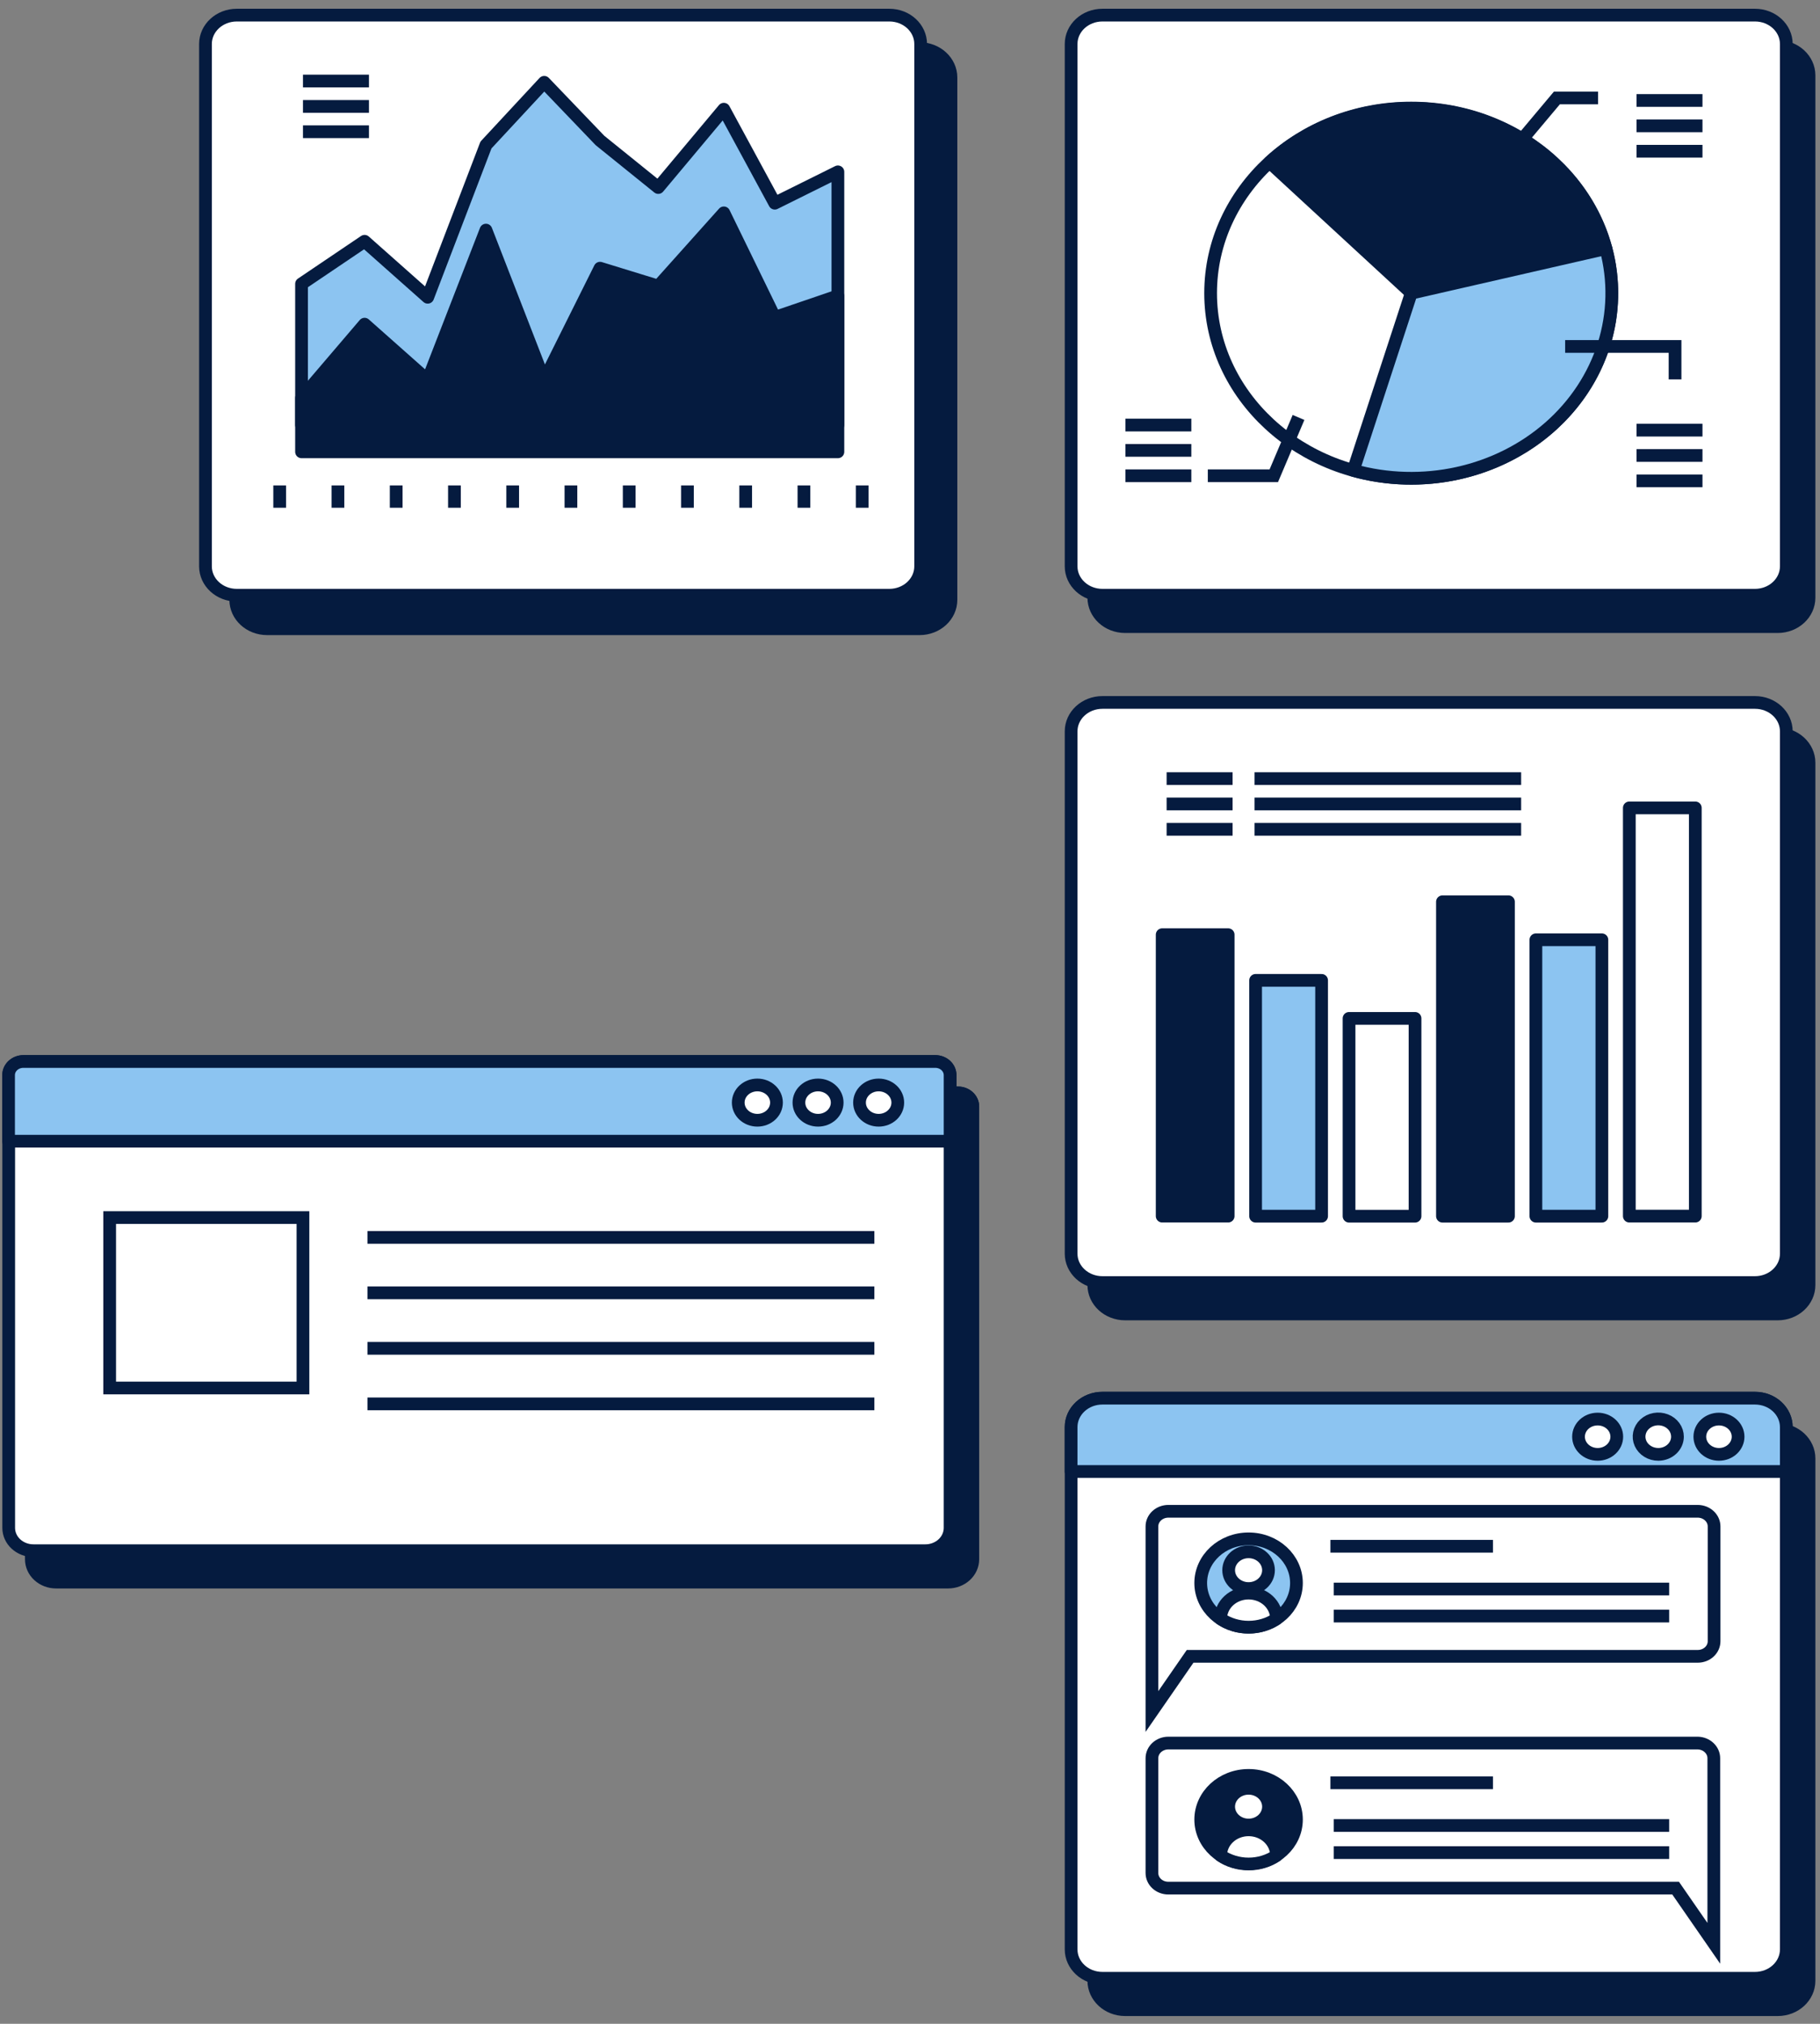 <?xml version="1.0" encoding="UTF-8"?> <svg xmlns="http://www.w3.org/2000/svg" width="143" height="159" viewBox="0 0 143 159" fill="none"><rect x="0" y="0" width="143" height="159" fill="#808080" stroke="none"/><path d="M139.677 112.315H88.403C87.044 112.315 85.943 113.331 85.943 114.585V155.621C85.943 156.875 87.044 157.891 88.403 157.891H139.677C141.036 157.891 142.137 156.875 142.137 155.621V114.585C142.137 113.331 141.036 112.315 139.677 112.315Z" fill="#051B3F" stroke="#051B3F" stroke-linecap="round" stroke-linejoin="round"></path><path d="M137.892 109.848H86.619C85.26 109.848 84.159 110.864 84.159 112.118V153.154C84.159 154.408 85.26 155.424 86.619 155.424H137.892C139.251 155.424 140.353 154.408 140.353 153.154V112.118C140.353 110.864 139.251 109.848 137.892 109.848Z" fill="white" stroke="#051B3F" stroke-linecap="round" stroke-linejoin="round"></path><path d="M140.353 115.608V112.118C140.353 111.516 140.093 110.939 139.632 110.513C139.171 110.087 138.545 109.848 137.892 109.848H86.619C85.966 109.848 85.341 110.087 84.879 110.513C84.418 110.939 84.159 111.516 84.159 112.118V115.608H140.353Z" fill="#8CC4F1" stroke="#051B3F" stroke-linecap="round" stroke-linejoin="round"></path><path d="M125.53 114.263C126.36 114.263 127.033 113.642 127.033 112.876C127.033 112.11 126.36 111.489 125.53 111.489C124.7 111.489 124.027 112.11 124.027 112.876C124.027 113.642 124.7 114.263 125.53 114.263Z" fill="white" stroke="#051B3F" stroke-linecap="round" stroke-linejoin="round"></path><path d="M131.801 112.876C131.802 112.6 131.715 112.331 131.549 112.101C131.384 111.871 131.149 111.692 130.873 111.586C130.597 111.48 130.293 111.452 130 111.505C129.706 111.559 129.437 111.692 129.226 111.887C129.014 112.082 128.871 112.33 128.813 112.601C128.755 112.871 128.785 113.151 128.9 113.406C129.015 113.661 129.209 113.878 129.458 114.03C129.707 114.183 129.999 114.264 130.298 114.263C130.696 114.262 131.078 114.115 131.359 113.855C131.641 113.595 131.8 113.244 131.801 112.876Z" fill="white" stroke="#051B3F" stroke-linecap="round" stroke-linejoin="round"></path><path d="M135.061 114.263C135.891 114.263 136.564 113.642 136.564 112.876C136.564 112.11 135.891 111.489 135.061 111.489C134.231 111.489 133.558 112.11 133.558 112.876C133.558 113.642 134.231 114.263 135.061 114.263Z" fill="white" stroke="#051B3F" stroke-linecap="round" stroke-linejoin="round"></path><path d="M133.394 118.735H91.798C91.456 118.735 91.128 118.86 90.886 119.083C90.645 119.306 90.509 119.609 90.509 119.924V134.467L93.509 130.13H133.394C133.735 130.13 134.061 130.005 134.302 129.783C134.543 129.561 134.678 129.26 134.678 128.946V119.924C134.678 119.61 134.543 119.308 134.302 119.085C134.062 118.862 133.735 118.736 133.394 118.735Z" stroke="#051B3F" stroke-miterlimit="10"></path><path d="M91.798 136.944H133.394C133.731 136.951 134.052 137.079 134.288 137.302C134.524 137.524 134.656 137.823 134.656 138.134V152.676L131.655 148.34H91.798C91.629 148.34 91.461 148.31 91.305 148.251C91.149 148.192 91.007 148.105 90.887 147.995C90.767 147.885 90.672 147.754 90.607 147.61C90.542 147.466 90.509 147.311 90.509 147.155V138.134C90.509 137.818 90.645 137.516 90.886 137.293C91.128 137.07 91.456 136.944 91.798 136.944Z" stroke="#051B3F" stroke-miterlimit="10"></path><path d="M98.103 127.84C100.18 127.84 101.864 126.286 101.864 124.37C101.864 122.454 100.18 120.901 98.103 120.901C96.026 120.901 94.343 122.454 94.343 124.37C94.343 126.286 96.026 127.84 98.103 127.84Z" fill="#8CC4F1" stroke="#051B3F" stroke-linecap="round" stroke-linejoin="round"></path><path d="M98.103 124.806C98.968 124.806 99.668 124.16 99.668 123.362C99.668 122.565 98.968 121.918 98.103 121.918C97.239 121.918 96.538 122.565 96.538 123.362C96.538 124.16 97.239 124.806 98.103 124.806Z" fill="white" stroke="#051B3F" stroke-linecap="round" stroke-linejoin="round"></path><path d="M98.103 127.84C98.892 127.841 99.66 127.612 100.299 127.185C100.299 126.648 100.068 126.133 99.656 125.753C99.244 125.373 98.686 125.16 98.103 125.16C97.521 125.16 96.963 125.373 96.551 125.753C96.139 126.133 95.908 126.648 95.908 127.185C96.547 127.611 97.315 127.84 98.103 127.84Z" fill="white" stroke="#051B3F" stroke-linecap="round" stroke-linejoin="round"></path><path d="M104.532 121.482H117.305" stroke="#051B3F" stroke-miterlimit="10"></path><path d="M104.797 124.843H131.148" stroke="#051B3F" stroke-miterlimit="10"></path><path d="M104.797 126.967H131.148" stroke="#051B3F" stroke-miterlimit="10"></path><path d="M98.103 146.423C100.18 146.423 101.864 144.87 101.864 142.954C101.864 141.037 100.18 139.484 98.103 139.484C96.026 139.484 94.343 141.037 94.343 142.954C94.343 144.87 96.026 146.423 98.103 146.423Z" fill="#051B3F" stroke="#051B3F" stroke-linecap="round" stroke-linejoin="round"></path><path d="M98.103 143.385C98.968 143.385 99.668 142.738 99.668 141.941C99.668 141.143 98.968 140.497 98.103 140.497C97.239 140.497 96.538 141.143 96.538 141.941C96.538 142.738 97.239 143.385 98.103 143.385Z" fill="white" stroke="#051B3F" stroke-linecap="round" stroke-linejoin="round"></path><path d="M98.103 146.444C98.893 146.446 99.662 146.215 100.299 145.784C100.299 145.247 100.068 144.732 99.656 144.352C99.244 143.972 98.686 143.759 98.103 143.759C97.521 143.759 96.963 143.972 96.551 144.352C96.139 144.732 95.908 145.247 95.908 145.784C96.545 146.214 97.314 146.445 98.103 146.444Z" fill="white" stroke="#051B3F" stroke-linecap="round" stroke-linejoin="round"></path><path d="M104.532 140.066H117.305" stroke="#051B3F" stroke-miterlimit="10"></path><path d="M104.797 143.421H131.148" stroke="#051B3F" stroke-miterlimit="10"></path><path d="M104.797 145.55H131.148" stroke="#051B3F" stroke-miterlimit="10"></path><path d="M3.623 85.863H75.275C75.583 85.863 75.878 85.976 76.095 86.177C76.313 86.377 76.435 86.649 76.435 86.933V122.506C76.435 122.981 76.23 123.437 75.866 123.773C75.502 124.109 75.008 124.298 74.493 124.298H4.405C3.89 124.298 3.396 124.109 3.032 123.773C2.668 123.437 2.463 122.981 2.463 122.506V86.933C2.463 86.649 2.585 86.377 2.803 86.177C3.02 85.976 3.315 85.863 3.623 85.863Z" fill="#051B3F" stroke="#051B3F" stroke-linecap="round" stroke-linejoin="round"></path><path d="M3.623 85.863H75.275C75.583 85.863 75.878 85.976 76.095 86.177C76.313 86.377 76.435 86.649 76.435 86.933V92.127H2.463V86.933C2.463 86.649 2.585 86.377 2.803 86.177C3.02 85.976 3.315 85.863 3.623 85.863Z" fill="#051B3F" stroke="#051B3F" stroke-linecap="round" stroke-linejoin="round"></path><path d="M61.291 90.48C62.121 90.48 62.794 89.859 62.794 89.094C62.794 88.328 62.121 87.707 61.291 87.707C60.461 87.707 59.788 88.328 59.788 89.094C59.788 89.859 60.461 90.48 61.291 90.48Z" fill="#051B3F" stroke="#051B3F" stroke-linecap="round" stroke-linejoin="round"></path><path d="M66.054 90.48C66.884 90.48 67.557 89.859 67.557 89.094C67.557 88.328 66.884 87.707 66.054 87.707C65.224 87.707 64.551 88.328 64.551 89.094C64.551 89.859 65.224 90.48 66.054 90.48Z" fill="#051B3F" stroke="#051B3F" stroke-linecap="round" stroke-linejoin="round"></path><path d="M70.822 90.48C71.652 90.48 72.325 89.859 72.325 89.094C72.325 88.328 71.652 87.707 70.822 87.707C69.992 87.707 69.319 88.328 69.319 89.094C69.319 89.859 69.992 90.48 70.822 90.48Z" fill="#051B3F" stroke="#051B3F" stroke-linecap="round" stroke-linejoin="round"></path><path d="M25.589 98.126H10.4V111.515H25.589V98.126Z" fill="#051B3F" stroke="#051B3F" stroke-miterlimit="10"></path><path d="M30.65 99.684H70.484" stroke="#051B3F" stroke-miterlimit="10"></path><path d="M30.65 104.041H70.484" stroke="#051B3F" stroke-miterlimit="10"></path><path d="M30.65 108.404H70.484" stroke="#051B3F" stroke-miterlimit="10"></path><path d="M30.65 112.762H70.484" stroke="#051B3F" stroke-miterlimit="10"></path><path d="M1.838 83.396H73.49C73.798 83.396 74.093 83.509 74.311 83.709C74.528 83.91 74.65 84.182 74.65 84.466V120.039C74.65 120.514 74.445 120.97 74.081 121.306C73.717 121.642 73.223 121.831 72.708 121.831H2.626C2.111 121.831 1.617 121.642 1.253 121.306C0.888 120.97 0.684 120.514 0.684 120.039V84.466C0.684 84.183 0.805 83.912 1.022 83.711C1.238 83.511 1.531 83.397 1.838 83.396Z" fill="white" stroke="#051B3F" stroke-linecap="round" stroke-linejoin="round"></path><path d="M1.838 83.396H73.49C73.798 83.396 74.093 83.509 74.311 83.71C74.528 83.91 74.65 84.182 74.65 84.466V89.66H0.673V84.466C0.673 84.325 0.703 84.186 0.761 84.055C0.82 83.925 0.906 83.807 1.014 83.708C1.123 83.608 1.251 83.529 1.392 83.476C1.534 83.423 1.685 83.395 1.838 83.396Z" fill="#8CC4F1" stroke="#051B3F" stroke-linecap="round" stroke-linejoin="round"></path><path d="M59.507 88.013C60.337 88.013 61.01 87.392 61.01 86.626C61.01 85.861 60.337 85.24 59.507 85.24C58.677 85.24 58.004 85.861 58.004 86.626C58.004 87.392 58.677 88.013 59.507 88.013Z" fill="white" stroke="#051B3F" stroke-linecap="round" stroke-linejoin="round"></path><path d="M64.275 88.013C65.105 88.013 65.778 87.392 65.778 86.626C65.778 85.861 65.105 85.24 64.275 85.24C63.445 85.24 62.772 85.861 62.772 86.626C62.772 87.392 63.445 88.013 64.275 88.013Z" fill="white" stroke="#051B3F" stroke-linecap="round" stroke-linejoin="round"></path><path d="M69.037 88.013C69.867 88.013 70.54 87.392 70.54 86.626C70.54 85.861 69.867 85.24 69.037 85.24C68.207 85.24 67.534 85.861 67.534 86.626C67.534 87.392 68.207 88.013 69.037 88.013Z" fill="white" stroke="#051B3F" stroke-linecap="round" stroke-linejoin="round"></path><path d="M23.804 95.659H8.616V109.048H23.804V95.659Z" stroke="#051B3F" stroke-miterlimit="10"></path><path d="M28.871 97.217H68.7" stroke="#051B3F" stroke-miterlimit="10"></path><path d="M28.871 101.574H68.7" stroke="#051B3F" stroke-miterlimit="10"></path><path d="M28.871 105.932H68.7" stroke="#051B3F" stroke-miterlimit="10"></path><path d="M28.871 110.295H68.7" stroke="#051B3F" stroke-miterlimit="10"></path><path d="M139.677 57.655H88.403C87.044 57.655 85.943 58.672 85.943 59.925V100.962C85.943 102.215 87.044 103.231 88.403 103.231H139.677C141.036 103.231 142.137 102.215 142.137 100.962V59.925C142.137 58.672 141.036 57.655 139.677 57.655Z" fill="#051B3F" stroke="#051B3F" stroke-linecap="round" stroke-linejoin="round"></path><path d="M137.892 55.188H86.619C85.26 55.188 84.159 56.204 84.159 57.458V98.495C84.159 99.748 85.26 100.764 86.619 100.764H137.892C139.251 100.764 140.353 99.748 140.353 98.495V57.458C140.353 56.204 139.251 55.188 137.892 55.188Z" fill="white" stroke="#051B3F" stroke-linecap="round" stroke-linejoin="round"></path><path d="M96.498 73.434H91.314V95.544H96.498V73.434Z" fill="#051B3F" stroke="#051B3F" stroke-linecap="round" stroke-linejoin="round"></path><path d="M103.84 77.023H98.655V95.549H103.84V77.023Z" fill="#8CC4F1" stroke="#051B3F" stroke-linecap="round" stroke-linejoin="round"></path><path d="M111.181 80.01H105.996V95.55H111.181V80.01Z" fill="white" stroke="#051B3F" stroke-linecap="round" stroke-linejoin="round"></path><path d="M118.521 70.848H113.336V95.549H118.521V70.848Z" fill="#051B3F" stroke="#051B3F" stroke-linecap="round" stroke-linejoin="round"></path><path d="M125.862 73.834H120.677V95.549H125.862V73.834Z" fill="#8CC4F1" stroke="#051B3F" stroke-linecap="round" stroke-linejoin="round"></path><path d="M133.203 63.472H128.018V95.544H133.203V63.472Z" fill="white" stroke="#051B3F" stroke-linecap="round" stroke-linejoin="round"></path><path d="M91.663 61.172H96.847" stroke="#051B3F" stroke-miterlimit="10"></path><path d="M91.663 63.161H96.847" stroke="#051B3F" stroke-miterlimit="10"></path><path d="M91.663 65.155H96.847" stroke="#051B3F" stroke-miterlimit="10"></path><path d="M98.571 61.172H119.518" stroke="#051B3F" stroke-miterlimit="10"></path><path d="M98.571 63.161H119.518" stroke="#051B3F" stroke-miterlimit="10"></path><path d="M98.571 65.155H119.518" stroke="#051B3F" stroke-miterlimit="10"></path><path d="M139.677 3.655H88.403C87.044 3.655 85.943 4.671 85.943 5.925V46.961C85.943 48.215 87.044 49.231 88.403 49.231H139.677C141.036 49.231 142.137 48.215 142.137 46.961V5.925C142.137 4.671 141.036 3.655 139.677 3.655Z" fill="#051B3F" stroke="#051B3F" stroke-linecap="round" stroke-linejoin="round"></path><path d="M137.892 1.188H86.619C85.26 1.188 84.159 2.204 84.159 3.457V44.494C84.159 45.748 85.26 46.764 86.619 46.764H137.892C139.251 46.764 140.353 45.748 140.353 44.494V3.457C140.353 2.204 139.251 1.188 137.892 1.188Z" fill="white" stroke="#051B3F" stroke-linecap="round" stroke-linejoin="round"></path><path d="M110.883 37.576C119.588 37.576 126.645 31.065 126.645 23.033C126.645 15.001 119.588 8.49 110.883 8.49C102.177 8.49 95.12 15.001 95.12 23.033C95.12 31.065 102.177 37.576 110.883 37.576Z" fill="white" stroke="#051B3F" stroke-linecap="round" stroke-linejoin="round"></path><path d="M126.178 19.533C125.503 17.037 124.123 14.75 122.177 12.907C120.232 11.064 117.792 9.729 115.106 9.04C112.419 8.351 109.583 8.332 106.885 8.985C104.188 9.637 101.727 10.938 99.753 12.755L110.899 23.033L126.178 19.533Z" fill="#051B3F" stroke="#051B3F" stroke-linecap="round" stroke-linejoin="round"></path><path d="M126.178 19.532L110.882 23.033L106.328 36.958C108.993 37.699 111.823 37.776 114.531 37.181C117.239 36.586 119.728 35.34 121.744 33.57C123.761 31.799 125.233 29.568 126.012 27.102C126.791 24.637 126.848 22.025 126.178 19.532Z" fill="#8CC4F1" stroke="#051B3F" stroke-linecap="round" stroke-linejoin="round"></path><path d="M117.142 13.871L122.327 7.696H125.564" stroke="#051B3F" stroke-miterlimit="10"></path><path d="M128.587 7.893H133.766" stroke="#051B3F" stroke-miterlimit="10"></path><path d="M128.587 9.887H133.766" stroke="#051B3F" stroke-miterlimit="10"></path><path d="M128.587 11.882H133.766" stroke="#051B3F" stroke-miterlimit="10"></path><path d="M128.587 33.795H133.766" stroke="#051B3F" stroke-miterlimit="10"></path><path d="M128.587 35.784H133.766" stroke="#051B3F" stroke-miterlimit="10"></path><path d="M128.587 37.779H133.766" stroke="#051B3F" stroke-miterlimit="10"></path><path d="M88.426 33.395H93.605" stroke="#051B3F" stroke-miterlimit="10"></path><path d="M88.426 35.384H93.605" stroke="#051B3F" stroke-miterlimit="10"></path><path d="M88.426 37.379H93.605" stroke="#051B3F" stroke-miterlimit="10"></path><path d="M102.027 32.797L100.084 37.378H94.9" stroke="#051B3F" stroke-miterlimit="10"></path><path d="M122.975 27.219H131.611V29.806" stroke="#051B3F" stroke-miterlimit="10"></path><path d="M72.258 3.821H20.984C19.625 3.821 18.524 4.837 18.524 6.091V47.127C18.524 48.381 19.625 49.397 20.984 49.397H72.258C73.616 49.397 74.718 48.381 74.718 47.127V6.091C74.718 4.837 73.616 3.821 72.258 3.821Z" fill="#051B3F" stroke="#051B3F" stroke-linecap="round" stroke-linejoin="round"></path><path d="M69.877 1.188H18.604C17.245 1.188 16.144 2.204 16.144 3.457V44.494C16.144 45.748 17.245 46.764 18.604 46.764H69.877C71.236 46.764 72.337 45.748 72.337 44.494V3.457C72.337 2.204 71.236 1.188 69.877 1.188Z" fill="white" stroke="#051B3F" stroke-linecap="round" stroke-linejoin="round"></path><path d="M21.975 38.137V39.892" stroke="#051B3F" stroke-miterlimit="10"></path><path d="M26.552 38.137V39.892" stroke="#051B3F" stroke-miterlimit="10"></path><path d="M31.129 38.137V39.892" stroke="#051B3F" stroke-miterlimit="10"></path><path d="M35.706 38.137V39.892" stroke="#051B3F" stroke-miterlimit="10"></path><path d="M40.282 38.137V39.892" stroke="#051B3F" stroke-miterlimit="10"></path><path d="M44.859 38.137V39.892" stroke="#051B3F" stroke-miterlimit="10"></path><path d="M49.437 38.137V39.892" stroke="#051B3F" stroke-miterlimit="10"></path><path d="M54.013 38.137V39.892" stroke="#051B3F" stroke-miterlimit="10"></path><path d="M58.589 38.137V39.892" stroke="#051B3F" stroke-miterlimit="10"></path><path d="M63.166 38.137V39.892" stroke="#051B3F" stroke-miterlimit="10"></path><path d="M67.744 38.137V39.892" stroke="#051B3F" stroke-miterlimit="10"></path><path d="M65.835 13.502L60.875 15.964L56.872 8.579L51.721 14.733L47.145 11.04L42.759 6.465L38.182 11.394L33.605 23.355L28.646 18.956L23.692 22.301V33.384H65.835V13.502Z" fill="#8CC4F1" stroke="#051B3F" stroke-linecap="round" stroke-linejoin="round"></path><path d="M23.805 6.366H28.989" stroke="#051B3F" stroke-miterlimit="10"></path><path d="M23.805 8.361H28.989" stroke="#051B3F" stroke-miterlimit="10"></path><path d="M23.805 10.35H28.989" stroke="#051B3F" stroke-miterlimit="10"></path><path d="M65.835 23.246L60.875 24.939L56.872 16.723L51.721 22.477L47.145 21.07L42.759 29.868L38.182 18.078L33.605 29.868L28.646 25.469L23.692 31.27V35.498H65.835V23.246Z" fill="#051B3F" stroke="#051B3F" stroke-linecap="round" stroke-linejoin="round"></path></svg> 